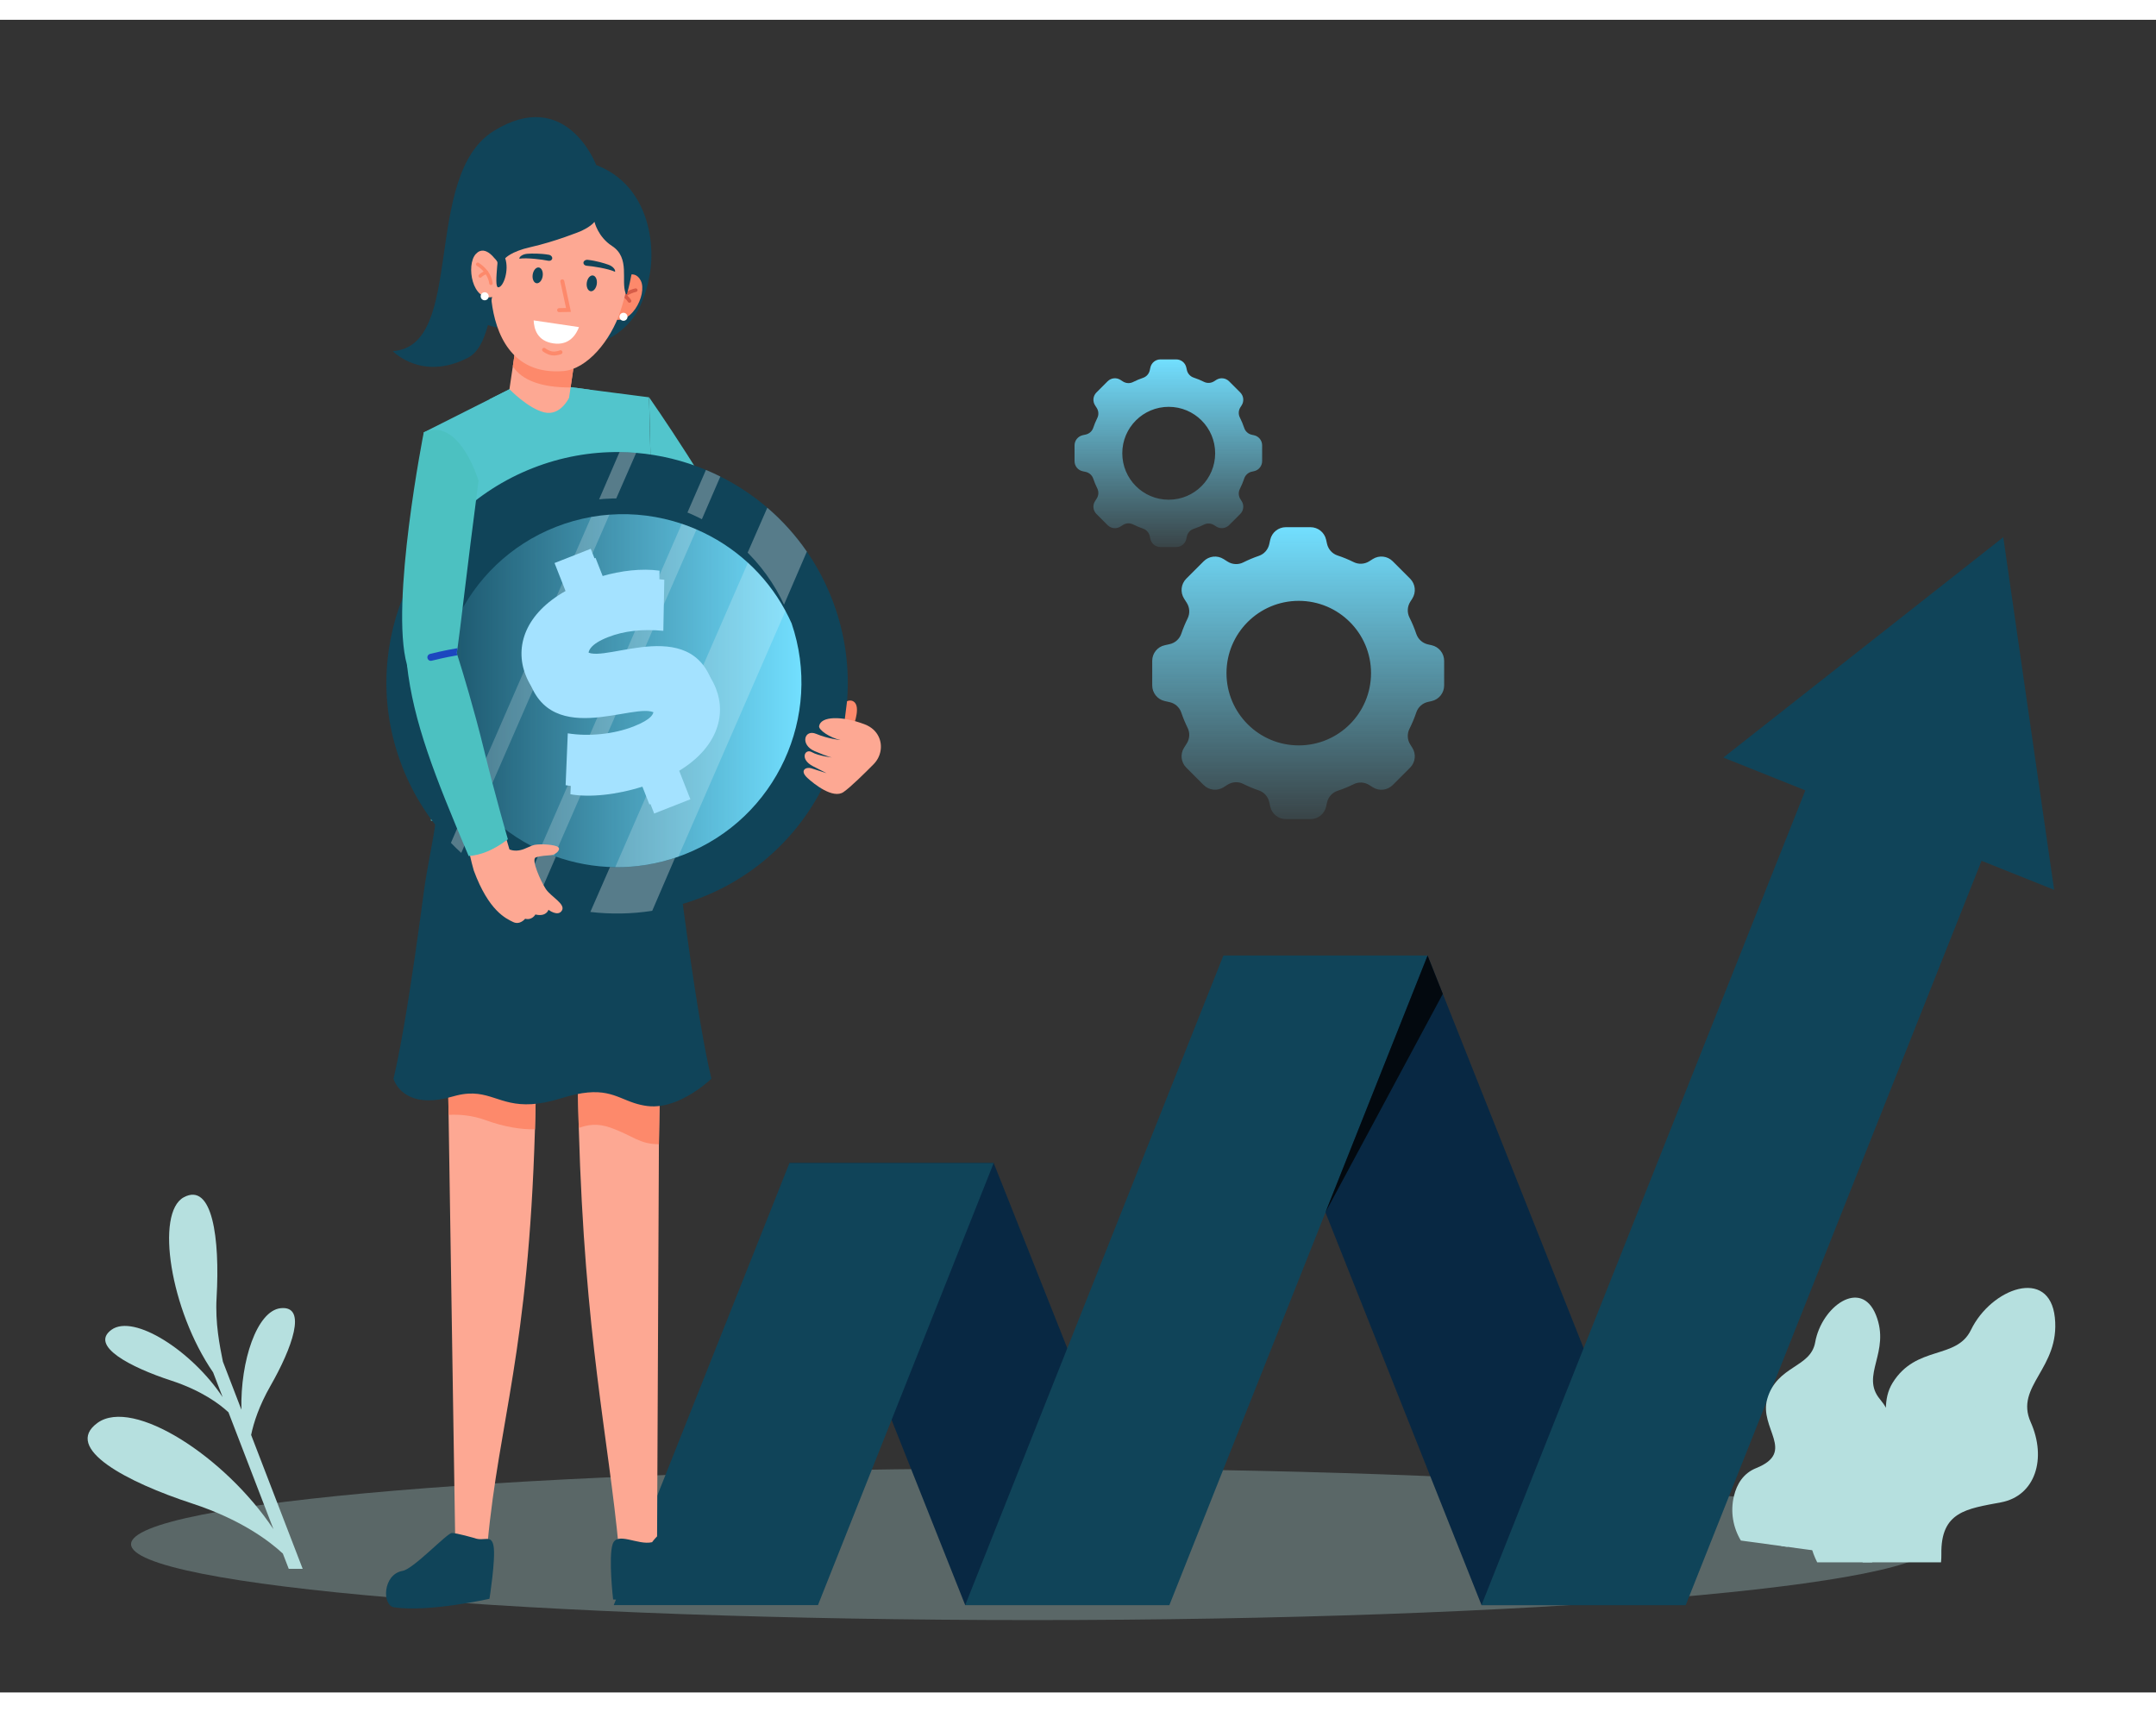 <svg width="170" height="135" viewBox="0 0 165 128" fill="none" xmlns="http://www.w3.org/2000/svg">
<rect x="0" y="0" width="165" height="128" fill="#333333" stroke="none"/>
<path opacity="0.3" fill-rule="evenodd" clip-rule="evenodd" d="M79.019 110.857C40.917 110.857 10.03 113.45 10.03 116.653C10.03 119.856 40.917 122.461 79.019 122.461C117.121 122.461 148.008 119.856 148.008 116.653C148.008 113.45 117.121 110.857 79.019 110.857Z" fill="#B6E0DF"/>
<path d="M88.18 49.054V50.937C88.18 51.512 88.579 52.009 89.14 52.134L89.513 52.217C89.929 52.31 90.269 52.611 90.405 53.015C90.541 53.418 90.703 53.808 90.889 54.184C91.078 54.566 91.052 55.02 90.823 55.38L90.618 55.703C90.31 56.188 90.379 56.822 90.786 57.228L92.118 58.56C92.524 58.966 93.158 59.036 93.643 58.728L93.946 58.536C94.308 58.306 94.765 58.28 95.148 58.473C95.532 58.666 95.931 58.834 96.343 58.974C96.745 59.111 97.044 59.45 97.136 59.865L97.212 60.208C97.337 60.769 97.834 61.168 98.409 61.168H100.292C100.867 61.168 101.364 60.769 101.489 60.208L101.558 59.897C101.651 59.479 101.955 59.137 102.362 59.003C102.789 58.862 103.202 58.692 103.599 58.495C103.981 58.305 104.434 58.333 104.794 58.562L105.059 58.73C105.544 59.038 106.178 58.969 106.584 58.562L107.916 57.23C108.322 56.824 108.392 56.19 108.084 55.705L107.929 55.461C107.697 55.096 107.676 54.637 107.87 54.251C108.071 53.851 108.245 53.435 108.389 53.006C108.525 52.598 108.865 52.292 109.284 52.199L109.562 52.137C110.123 52.012 110.522 51.514 110.522 50.94V49.057C110.522 48.482 110.123 47.985 109.562 47.86L109.284 47.798C108.865 47.705 108.525 47.398 108.389 46.991C108.245 46.561 108.071 46.146 107.87 45.746C107.676 45.36 107.697 44.9 107.929 44.535L108.084 44.291C108.392 43.806 108.323 43.172 107.916 42.766L106.584 41.434C106.178 41.028 105.544 40.958 105.059 41.266L104.794 41.434C104.434 41.663 103.981 41.69 103.599 41.501C103.202 41.304 102.789 41.133 102.362 40.993C101.955 40.859 101.652 40.517 101.558 40.099L101.489 39.788C101.364 39.227 100.866 38.828 100.292 38.828H98.409C97.834 38.828 97.337 39.227 97.212 39.788L97.136 40.131C97.044 40.545 96.744 40.885 96.343 41.022C95.931 41.162 95.532 41.33 95.148 41.523C94.765 41.716 94.308 41.69 93.946 41.46L93.643 41.268C93.158 40.96 92.524 41.029 92.118 41.436L90.786 42.768C90.38 43.174 90.31 43.808 90.618 44.293L90.823 44.616C91.052 44.976 91.078 45.43 90.889 45.812C90.703 46.188 90.541 46.579 90.405 46.981C90.269 47.385 89.929 47.687 89.513 47.779L89.14 47.862C88.579 47.982 88.18 48.48 88.18 49.054ZM93.864 49.996C93.864 46.941 96.34 44.465 99.395 44.465C102.45 44.465 104.926 46.941 104.926 49.996C104.926 53.051 102.45 55.527 99.395 55.527C96.34 55.527 93.864 53.05 93.864 49.996Z" fill="url(#paint0_linear_2428_36596)"/>
<path d="M82.236 32.567V33.777C82.236 34.146 82.492 34.466 82.853 34.546L83.093 34.599C83.36 34.659 83.579 34.852 83.666 35.112C83.753 35.371 83.857 35.621 83.977 35.863C84.099 36.109 84.082 36.4 83.935 36.631L83.803 36.838C83.605 37.15 83.65 37.557 83.911 37.818L84.767 38.674C85.028 38.935 85.435 38.98 85.747 38.782L85.941 38.658C86.174 38.51 86.467 38.494 86.713 38.617C86.96 38.741 87.216 38.849 87.481 38.939C87.739 39.027 87.931 39.245 87.991 39.511L88.04 39.731C88.12 40.091 88.44 40.348 88.809 40.348H90.019C90.388 40.348 90.708 40.092 90.788 39.731L90.833 39.531C90.893 39.262 91.088 39.043 91.349 38.956C91.623 38.866 91.889 38.756 92.144 38.629C92.389 38.507 92.681 38.525 92.912 38.672L93.082 38.78C93.394 38.978 93.801 38.933 94.062 38.672L94.918 37.816C95.179 37.555 95.224 37.148 95.026 36.836L94.926 36.679C94.777 36.445 94.763 36.149 94.888 35.901C95.017 35.644 95.129 35.377 95.221 35.101C95.309 34.839 95.527 34.642 95.796 34.582L95.975 34.542C96.335 34.462 96.592 34.142 96.592 33.773V32.563C96.592 32.194 96.336 31.874 95.975 31.794L95.796 31.754C95.526 31.694 95.308 31.497 95.221 31.235C95.129 30.959 95.017 30.692 94.888 30.435C94.763 30.187 94.777 29.892 94.926 29.657L95.026 29.5C95.224 29.188 95.179 28.781 94.918 28.52L94.062 27.664C93.801 27.403 93.394 27.358 93.082 27.556L92.912 27.664C92.681 27.811 92.389 27.829 92.144 27.707C91.889 27.58 91.623 27.471 91.349 27.38C91.088 27.294 90.893 27.074 90.833 26.806L90.788 26.606C90.708 26.246 90.388 25.989 90.019 25.989H88.809C88.44 25.989 88.12 26.245 88.04 26.606L87.991 26.826C87.932 27.092 87.739 27.31 87.481 27.398C87.216 27.488 86.96 27.596 86.713 27.72C86.467 27.844 86.173 27.827 85.941 27.679L85.747 27.555C85.435 27.357 85.028 27.402 84.767 27.663L83.911 28.519C83.65 28.78 83.605 29.187 83.803 29.499L83.935 29.706C84.082 29.937 84.099 30.229 83.977 30.474C83.857 30.716 83.753 30.967 83.666 31.225C83.579 31.485 83.36 31.678 83.093 31.738L82.853 31.791C82.493 31.879 82.236 32.198 82.236 32.567ZM85.889 33.172C85.889 31.209 87.48 29.618 89.443 29.618C91.406 29.618 92.997 31.209 92.997 33.172C92.997 35.135 91.406 36.726 89.443 36.726C87.48 36.726 85.889 35.135 85.889 33.172Z" fill="url(#paint1_linear_2428_36596)"/>
<path fill-rule="evenodd" clip-rule="evenodd" d="M109.254 71.61H93.625L113.382 121.317H129.011L109.254 71.61ZM76.048 87.482H60.419L73.868 121.317H89.493L76.048 87.482Z" fill="#082843"/>
<path fill-rule="evenodd" clip-rule="evenodd" d="M153.312 39.596L155.256 53.088L157.204 66.58L151.648 64.358L129.009 121.318H113.38L138.164 58.969L131.891 56.457L142.601 48.027L153.312 39.596ZM93.625 71.61H109.254L89.493 121.317H73.868L93.625 71.61ZM60.419 87.482H76.048L62.599 121.317H46.97L60.419 87.482Z" fill="#104459"/>
<path fill-rule="evenodd" clip-rule="evenodd" d="M110.419 74.542L101.437 91.263L109.254 71.61L110.419 74.542Z" fill="#03090F"/>
<path d="M22.098 118.539H23.164L19.219 108.293C19.414 107.353 19.829 106.058 20.701 104.534C22.33 101.687 23.56 98.365 21.474 98.595C19.664 98.795 18.386 102.627 18.475 106.361L17.058 102.68C16.814 101.466 16.462 99.735 16.576 97.782C16.839 93.257 16.254 88.925 14.065 90.107C11.875 91.29 13.023 98.726 16.31 103.508L17.039 105.402C14.704 101.875 10.247 99.007 8.534 100.243C6.832 101.471 9.973 103.111 13.09 104.13C15.463 104.906 16.839 105.958 17.484 106.56L20.929 115.507C17.215 109.932 10.176 105.412 7.466 107.368C4.766 109.316 9.749 111.918 14.696 113.536C18.435 114.758 20.615 116.413 21.647 117.372L22.098 118.539Z" fill="#B6E0DF"/>
<path d="M140.778 117.399C141.081 116.578 141.145 115.592 140.863 114.655C140.128 112.206 141.572 111.623 143.463 110.687C145.354 109.751 145.407 107.396 143.876 105.561C142.345 103.725 144.708 101.974 143.57 99.122C142.432 96.27 139.405 98.457 138.917 101.204C138.566 103.179 135.996 102.955 135.248 105.539C134.599 107.782 137.49 109.587 134.406 110.829C133.421 111.225 132.922 112.043 132.699 112.972C132.412 114.171 132.634 115.381 133.229 116.375L140.778 117.399Z" fill="#B6E0DF"/>
<path d="M136.794 116.858L141.374 102.479C141.414 102.354 141.344 102.219 141.219 102.179C141.093 102.139 140.959 102.209 140.919 102.334L136.314 116.793L136.794 116.858Z" fill="#B6E0DF"/>
<path d="M148.547 118.046C148.568 117.839 148.577 117.63 148.574 117.418C148.519 114.163 150.491 113.947 153.132 113.453C155.773 112.959 156.651 110.092 155.41 107.313C154.168 104.534 157.67 103.204 157.26 99.315C156.85 95.426 152.386 97.061 150.838 100.259C149.726 102.559 146.653 101.395 144.844 104.304C143.273 106.829 146.193 110.04 141.984 110.496C140.64 110.641 139.746 111.471 139.152 112.533C138.171 114.287 138.207 116.351 139.073 118.044H148.547V118.046Z" fill="#B6E0DF"/>
<path d="M143.265 118.046L153.407 102.673C153.499 102.533 153.46 102.345 153.32 102.252C153.18 102.16 152.992 102.199 152.899 102.339L142.537 118.046H143.265Z" fill="#B6E0DF"/>
<path d="M49.676 28.889C49.676 28.889 54.854 36.273 57.358 41.623C61.768 47.273 61.679 50.661 65.507 54.723L63.426 56.645L55.726 46.129C55.308 45.443 54.618 44.58 54.167 43.794L49.851 36.273L49.676 28.889Z" fill="#52C5CC"/>
<path d="M44.188 77.805C44.197 80.373 44.233 82.693 44.294 84.804C44.755 100.928 46.546 108.318 47.372 117.104C48.304 117.514 49.494 117.031 50.285 116.548L50.427 86.047L50.556 77.805H44.188Z" fill="#FDA893"/>
<path d="M44.188 77.805C44.197 80.373 44.233 82.693 44.294 84.804C44.963 84.557 45.721 84.418 46.748 84.787C48.466 85.406 48.922 86.042 50.427 86.047L50.556 77.805H44.188Z" fill="#FD896B"/>
<path d="M49.905 116.501C49.905 116.501 50.551 115.592 51.08 115.619C51.609 115.646 55.759 118.798 57.161 119.035C58.564 119.272 58.315 120.307 58.071 120.838C57.827 121.369 46.922 120.885 46.922 120.885C46.922 120.885 46.552 117.65 46.886 116.651C47.22 115.653 48.817 116.76 49.905 116.501Z" fill="#104459"/>
<path d="M34.217 76.567L34.33 83.8L34.839 116.418L37.317 116.548C38.198 107.165 40.433 101.983 40.94 84.904C41.014 82.416 41.058 79.655 41.064 76.567H34.217Z" fill="#FDA893"/>
<path d="M34.217 76.567L34.33 83.8C35.108 83.757 36.11 83.821 37.156 84.201C38.622 84.735 39.893 84.923 40.939 84.904C41.013 82.416 41.057 79.655 41.063 76.567H34.217Z" fill="#FD896B"/>
<path d="M36.301 116.182C36.301 116.182 34.958 115.796 34.584 115.797C34.211 115.797 31.657 118.546 30.812 118.695C29.279 118.965 29.232 121.349 30.159 121.485C32.84 121.878 37.46 120.83 37.46 120.83C37.46 120.83 37.941 117.779 37.776 116.815C37.61 115.851 37.047 116.479 36.301 116.182Z" fill="#104459"/>
<path d="M30.114 81.031C30.114 81.031 30.146 81.152 30.237 81.328C30.56 81.955 31.629 83.282 34.664 82.39C34.762 82.361 34.856 82.336 34.948 82.314C35.581 82.159 36.1 82.141 36.566 82.196C38.329 82.405 39.352 83.656 42.953 82.528C46.199 81.511 47.04 82.409 48.549 82.899C48.846 82.995 49.169 83.076 49.542 83.123C49.721 83.146 49.899 83.154 50.078 83.149C51.492 83.115 52.852 82.288 53.668 81.679C54.15 81.318 54.442 81.033 54.442 81.033C54.372 80.742 54.303 80.431 54.233 80.101C53.961 78.829 53.685 77.286 53.411 75.605C53.328 75.1 53.246 74.582 53.165 74.054C52.968 72.775 52.774 71.446 52.589 70.114C52.587 70.106 52.586 70.099 52.585 70.091C52.508 69.54 52.433 68.989 52.359 68.442C52.355 68.416 52.352 68.391 52.348 68.365C52.112 66.61 51.893 64.895 51.701 63.343C51.628 62.75 51.558 62.182 51.493 61.644C51.137 58.686 50.914 56.646 50.914 56.646L42.276 56.999L34.427 56.678C34.427 56.678 33.893 57.672 33.698 59.332C33.636 59.852 33.429 60.604 33.353 61.236C33.152 62.899 32.698 64.741 32.418 66.86C32.344 67.414 32.269 67.975 32.193 68.541C31.653 72.504 31.029 76.654 30.43 79.588C30.324 80.108 30.218 80.593 30.114 81.031Z" fill="#104459"/>
<path d="M50.021 43.391L51.826 61.27C44.517 64.495 32.971 61.27 32.971 61.27L35.992 45.811L32.43 31.572L34.992 30.283L35.511 30.021L36.638 29.454L37.458 29.042L40.195 27.663L45.117 28.301L46.821 28.521L48.334 28.716L48.921 28.792L49.674 28.889L49.866 36.929C50.398 38.078 50.836 39.357 50.861 40.496C50.884 41.51 50.551 42.293 50.099 42.886C50.1 42.888 50.1 42.888 50.1 42.888C50.097 42.892 50.093 42.897 50.09 42.901C50.064 42.935 50.039 42.967 50.013 42.999L50.022 43.365L50.021 43.391Z" fill="#52C5CC"/>
<path d="M45.118 28.301C44.653 29.622 43.789 30.699 41.944 30.894C39.968 31.103 38.397 30.293 37.459 29.042L40.196 27.663L45.118 28.301Z" fill="#52C5CC"/>
<path d="M50.012 42.999L50.021 43.365V43.391C48.972 43.771 47.111 44.338 44.78 44.593C43.492 44.733 42.062 44.779 40.547 44.645C40.426 44.635 40.337 44.53 40.347 44.409C40.357 44.288 40.464 44.201 40.584 44.211C44.976 44.596 48.623 43.455 50.088 42.902C50.063 42.935 50.038 42.967 50.012 42.999Z" fill="#52C5CC"/>
<path d="M36.972 23.263C35.398 22.823 34.469 21.207 34.866 19.622C34.87 19.607 34.873 19.593 34.877 19.578C35.3 17.87 35.905 15.514 35.905 15.514C37.275 10.417 42.672 10.595 42.672 10.595C49.195 10.683 50.218 16.339 49.758 19.285C49.727 19.486 49.688 19.688 49.641 19.89L49.639 19.907C49.584 20.277 49.418 20.799 49.199 21.414C48.275 24.009 45.533 25.487 42.859 24.823C40.889 24.333 38.928 23.81 36.972 23.263Z" fill="#104459"/>
<path d="M45.63 11.115C45.63 11.115 43.355 5.071 37.797 8.5C32.239 11.929 35.661 25.001 30.061 25.353C30.061 25.353 32.259 27.689 35.811 25.863C39.363 24.038 36.039 10.846 45.63 11.115Z" fill="#104459"/>
<path d="M47.416 19.926C47.416 19.926 48.501 18.903 49.039 19.961C49.577 21.018 48.199 23.704 46.638 22.768L47.416 19.926Z" fill="#FD896B"/>
<path d="M47.715 23.033C47.885 23.033 48.022 22.896 48.022 22.726C48.022 22.557 47.885 22.419 47.715 22.419C47.545 22.419 47.408 22.557 47.408 22.726C47.408 22.896 47.545 23.033 47.715 23.033Z" fill="white"/>
<path d="M47.13 21.948C47.191 21.957 47.254 21.927 47.28 21.87C47.667 21.035 48.671 20.822 48.681 20.82C48.757 20.804 48.805 20.733 48.788 20.66C48.771 20.587 48.695 20.54 48.618 20.556C48.571 20.565 47.465 20.797 47.02 21.759C46.989 21.827 47.021 21.907 47.093 21.938C47.105 21.942 47.117 21.946 47.13 21.948Z" fill="#D65C48"/>
<path d="M48.155 21.651C48.181 21.654 48.208 21.651 48.234 21.64C48.305 21.61 48.336 21.53 48.303 21.462C48.298 21.451 48.165 21.183 47.835 20.98C47.769 20.939 47.681 20.957 47.639 21.02C47.597 21.084 47.617 21.166 47.684 21.207C47.939 21.363 48.044 21.57 48.045 21.573C48.067 21.616 48.109 21.643 48.155 21.651Z" fill="#D65C48"/>
<path d="M39.5 24.8L38.988 28.268C38.988 28.268 40.416 29.75 41.658 30.043C42.898 30.338 43.551 28.92 43.551 28.92L44.028 25.692L39.5 24.8Z" fill="#FDA893"/>
<path d="M39.45 25.139L39.246 26.523C39.952 27.584 41.401 28.137 43.667 28.137L43.978 26.032L39.45 25.139Z" fill="#FD896B"/>
<path d="M47.771 21.325C47.681 21.654 47.584 21.988 47.474 22.318C46.743 24.514 44.957 26.74 43.095 26.883C39.075 27.192 37.911 23.898 37.622 21.553C37.59 21.292 37.762 21.025 37.751 20.72C37.726 19.999 37.56 19.159 37.611 18.363C37.647 17.811 37.695 17.269 37.744 16.779C37.883 15.399 38.863 14.257 40.176 13.948C42.069 13.501 44.867 13.339 47.216 15.227C48.084 15.924 48.527 17.044 48.382 18.176C48.27 19.04 48.082 20.164 47.771 21.325Z" fill="#FDA893"/>
<path d="M42.766 22.369C42.694 22.358 42.637 22.297 42.636 22.221C42.634 22.137 42.701 22.067 42.786 22.065L43.318 22.054L42.884 20.045C42.866 19.963 42.919 19.881 43.001 19.863C43.083 19.846 43.165 19.898 43.182 19.98L43.694 22.352L42.792 22.37C42.783 22.371 42.775 22.371 42.766 22.369Z" fill="#FD896B"/>
<path d="M46.834 17.305C48.252 18.223 47.503 19.958 47.882 20.94C47.906 21.004 47.94 21.019 47.98 20.995C48.303 19.813 48.495 18.667 48.608 17.785C48.755 16.631 48.282 15.487 47.365 14.771C44.881 12.833 41.934 12.985 39.942 13.431C38.56 13.739 37.534 14.9 37.394 16.306C37.345 16.805 37.297 17.358 37.262 17.921C37.492 18.108 38.099 18.268 38.064 18.677C37.974 19.76 37.918 20.502 38.152 20.471C38.546 20.418 38.972 19.153 38.664 18.25C38.664 18.25 39.095 17.736 40.592 17.399C42.512 16.967 44.414 16.189 44.414 16.189C44.414 16.189 45.165 15.875 45.497 15.462C45.497 15.462 45.754 16.606 46.834 17.305Z" fill="#104459"/>
<path d="M45.379 19.566C45.167 19.534 44.956 19.779 44.907 20.112C44.858 20.444 44.99 20.739 45.201 20.771C45.412 20.802 45.624 20.557 45.673 20.225C45.722 19.892 45.59 19.597 45.379 19.566Z" fill="#104459"/>
<path d="M41.238 18.954C41.027 18.923 40.816 19.167 40.767 19.5C40.717 19.832 40.849 20.128 41.06 20.159C41.272 20.19 41.483 19.946 41.532 19.613C41.581 19.28 41.45 18.985 41.238 18.954Z" fill="#104459"/>
<path d="M46.556 18.74C46.257 18.634 45.649 18.443 44.982 18.369C44.807 18.349 44.647 18.46 44.651 18.603V18.607C44.654 18.721 44.762 18.813 44.903 18.823C45.36 18.856 46.542 19.038 47.068 19.283C47.095 19.205 47.054 19.113 46.987 19.027C46.886 18.897 46.731 18.802 46.556 18.74Z" fill="#104459"/>
<path d="M40.386 17.903C40.703 17.884 41.34 17.868 42.002 17.981C42.176 18.011 42.299 18.161 42.256 18.297L42.254 18.3C42.22 18.409 42.091 18.467 41.952 18.438C41.503 18.343 40.318 18.192 39.744 18.283C39.739 18.201 39.804 18.123 39.892 18.06C40.026 17.963 40.201 17.914 40.386 17.903Z" fill="#104459"/>
<path d="M44.309 23.516C44.119 24.029 43.603 24.949 42.349 24.763C41.092 24.577 40.871 23.635 40.841 23.003L44.309 23.516Z" fill="white"/>
<path d="M42.232 25.677C42.594 25.73 42.942 25.583 42.957 25.576C43.033 25.543 43.068 25.455 43.035 25.379C43.002 25.303 42.915 25.268 42.839 25.301C42.836 25.302 42.552 25.421 42.276 25.381C41.977 25.337 41.733 25.139 41.731 25.137C41.667 25.085 41.573 25.094 41.52 25.158C41.468 25.222 41.476 25.316 41.54 25.368C41.552 25.378 41.849 25.62 42.232 25.677Z" fill="#FD896B"/>
<path d="M38.049 18.533C38.049 18.533 37.177 17.087 36.413 17.924C35.649 18.761 36.13 21.637 37.764 21.194L38.049 18.533Z" fill="#FDA893"/>
<path d="M37.093 21.465C37.262 21.465 37.4 21.328 37.4 21.158C37.4 20.988 37.262 20.851 37.093 20.851C36.923 20.851 36.786 20.988 36.786 21.158C36.786 21.328 36.923 21.465 37.093 21.465Z" fill="white"/>
<path d="M37.553 20.297C37.496 20.288 37.45 20.242 37.442 20.183C37.329 19.3 36.502 18.828 36.494 18.823C36.431 18.788 36.408 18.707 36.444 18.645C36.479 18.581 36.559 18.558 36.622 18.593C36.661 18.616 37.573 19.134 37.703 20.149C37.712 20.221 37.661 20.287 37.59 20.297C37.577 20.299 37.565 20.297 37.553 20.297Z" fill="#FD896B"/>
<path d="M36.73 19.738C36.706 19.734 36.683 19.724 36.663 19.707C36.608 19.659 36.603 19.577 36.651 19.522C36.659 19.513 36.849 19.299 37.196 19.201C37.265 19.181 37.338 19.222 37.358 19.292C37.378 19.362 37.337 19.434 37.267 19.454C36.999 19.529 36.85 19.693 36.849 19.695C36.817 19.729 36.773 19.744 36.73 19.738Z" fill="#FD896B"/>
<path d="M63.655 44.281C67.22 53.354 62.756 63.6 53.681 67.165C52.441 67.652 51.18 67.989 49.916 68.185C48.327 68.432 46.735 68.455 45.18 68.272C43.792 68.109 42.434 67.781 41.133 67.303C40.736 67.157 40.343 66.996 39.957 66.821C38.261 66.055 36.686 65.023 35.3 63.754C35.029 63.506 34.765 63.25 34.51 62.984C32.947 61.364 31.671 59.415 30.797 57.19C30.717 56.987 30.641 56.782 30.571 56.575C27.436 47.659 31.902 37.79 40.772 34.306C42.955 33.448 45.205 33.056 47.413 33.079C47.84 33.084 48.265 33.104 48.688 33.14C50.535 33.294 52.337 33.74 54.029 34.447C54.402 34.603 54.769 34.771 55.131 34.952C56.417 35.595 57.625 36.395 58.726 37.338C59.861 38.31 60.88 39.435 61.751 40.697C62.387 41.619 62.942 42.613 63.404 43.675C63.492 43.875 63.575 44.077 63.655 44.281Z" fill="#104459"/>
<path opacity="0.3" d="M61.749 40.697L49.915 68.185C48.326 68.432 46.734 68.455 45.179 68.272L58.723 37.338C59.859 38.311 60.879 39.435 61.749 40.697Z" fill="white"/>
<path opacity="0.3" d="M48.687 33.14L35.3 63.754C35.029 63.506 34.765 63.25 34.51 62.984L47.412 33.08C47.839 33.085 48.264 33.105 48.687 33.14Z" fill="white"/>
<path opacity="0.3" d="M55.129 34.952L41.133 67.302C40.736 67.156 40.343 66.995 39.957 66.82L54.027 34.446C54.4 34.603 54.768 34.771 55.129 34.952Z" fill="white"/>
<path d="M60.357 45.577C60.436 45.779 60.51 45.982 60.581 46.185C63 53.272 59.424 61.102 52.385 63.868C45.346 66.634 37.396 63.332 34.344 56.494C34.258 56.297 34.174 56.098 34.094 55.896C31.249 48.655 34.825 40.45 42.066 37.605C49.308 34.76 57.512 38.336 60.357 45.577Z" fill="#104459"/>
<path d="M60.581 46.184C63 53.271 59.424 61.101 52.385 63.867C52.228 63.929 52.07 63.986 51.912 64.042C50.32 64.604 48.689 64.862 47.083 64.844C45.477 64.826 43.898 64.532 42.412 63.991C42.035 63.854 41.664 63.701 41.297 63.532C39.636 62.761 38.122 61.673 36.858 60.304C36.554 59.977 36.264 59.632 35.992 59.274C35.347 58.43 34.793 57.499 34.343 56.493C31.924 49.406 35.499 41.574 42.538 38.808C43.428 38.458 44.334 38.206 45.244 38.045C45.707 37.963 46.172 37.904 46.637 37.87C48.533 37.728 50.416 37.976 52.177 38.567C52.557 38.695 52.933 38.839 53.303 39C54.738 39.621 56.071 40.478 57.237 41.545C58.373 42.585 59.35 43.822 60.11 45.23C60.279 45.54 60.436 45.859 60.581 46.184Z" fill="url(#paint2_linear_2428_36596)"/>
<path opacity="0.2" d="M60.112 45.231L51.913 64.042C50.321 64.604 48.69 64.862 47.084 64.844L57.238 41.546C58.375 42.587 59.351 43.823 60.112 45.231Z" fill="white"/>
<path opacity="0.2" d="M46.638 37.871L36.859 60.304C36.555 59.977 36.265 59.632 35.993 59.274L45.245 38.046C45.708 37.963 46.174 37.905 46.638 37.871Z" fill="white"/>
<path opacity="0.2" d="M53.305 39.001L42.413 63.991C42.036 63.854 41.665 63.701 41.298 63.532L52.179 38.568C52.559 38.696 52.935 38.84 53.305 39.001Z" fill="white"/>
<path d="M51.979 57.468L52.836 59.65L50.065 60.739L49.246 58.656C47.234 59.31 45.119 59.529 43.654 59.265L43.819 55.297C45.417 55.554 47.34 55.366 48.854 54.771C50.171 54.254 50.534 53.793 50.349 53.321C49.669 51.591 42.611 55.976 40.596 50.846C39.723 48.625 40.601 46.125 43.647 44.406L42.805 42.264L45.576 41.175L46.402 43.278C47.911 42.844 49.472 42.662 50.84 42.85L50.765 46.759C49.139 46.604 47.73 46.772 46.531 47.243C45.175 47.776 44.897 48.339 45.082 48.811C45.731 50.462 52.797 46.098 54.789 51.169C55.624 53.291 54.817 55.741 51.979 57.468Z" fill="#A4E2FF"/>
<path d="M51.613 56.774L52.47 58.956L49.699 60.045L48.88 57.962C46.868 58.616 44.753 58.835 43.288 58.571L43.453 54.603C45.051 54.86 46.974 54.672 48.488 54.077C49.805 53.56 50.168 53.099 49.983 52.627C49.303 50.897 42.245 55.281 40.23 50.152C39.357 47.931 40.235 45.431 43.281 43.712L42.439 41.57L45.21 40.481L46.036 42.584C47.545 42.15 49.106 41.968 50.474 42.156L50.399 46.065C48.772 45.91 47.364 46.078 46.165 46.549C44.809 47.082 44.531 47.645 44.716 48.117C45.365 49.768 52.431 45.404 54.423 50.475C55.258 52.597 54.451 55.047 51.613 56.774Z" fill="#A4E2FF"/>
<path d="M43.003 68.164C43.306 67.663 42.164 67.11 41.772 66.517C41.38 65.923 40.625 64.235 41.004 64.099C41.383 63.963 41.855 63.962 42.188 63.925C42.52 63.889 42.955 63.505 42.714 63.309C42.472 63.113 41.403 63.049 40.906 63.138C40.729 63.171 40.329 63.372 40.089 63.461C39.712 63.603 39.328 63.622 38.989 63.488C38.851 63.026 38.711 62.511 38.589 62.236C38.113 62.025 35.979 62.303 35.867 63.399C35.982 64.16 36.261 65.107 36.261 65.107C37.407 68.211 38.733 68.777 39.263 69.039C39.794 69.301 40.188 68.793 40.188 68.793C40.73 68.928 40.974 68.466 40.974 68.466C41.819 68.666 41.975 68.106 41.975 68.106C41.975 68.106 42.7 68.665 43.003 68.164Z" fill="#FDA893"/>
<path d="M36.623 35.27C35.717 42.196 35.219 46.707 35.015 48.086C35.004 48.155 34.995 48.216 34.987 48.269C34.966 48.401 34.953 48.468 34.953 48.468L33.907 48.82L33.724 48.882C33.722 48.884 33.722 48.884 33.72 48.884L31.254 49.715C31.215 49.601 31.179 49.482 31.145 49.359C29.836 44.68 32.431 31.571 32.431 31.571C35.158 30.347 36.623 35.27 36.623 35.27Z" fill="#4CC1C1"/>
<path d="M38.87 62.709C37.749 63.563 36.765 63.93 35.867 63.992C33.253 57.84 31.638 53.735 31.145 49.36L32.787 48.976L33.353 48.843C33.355 48.843 33.355 48.843 33.357 48.843L34.953 48.469C34.953 48.469 34.971 48.526 35.006 48.631C35.026 48.693 35.052 48.772 35.083 48.866C35.401 49.871 36.277 52.738 37.024 55.792C37.944 59.562 38.87 62.709 38.87 62.709Z" fill="#4CC1C1"/>
<path d="M34.952 48.468C34.952 48.468 34.97 48.525 35.005 48.63C34.537 48.708 34.078 48.804 33.722 48.883C33.72 48.885 33.72 48.885 33.718 48.885C33.319 48.974 33.049 49.043 33.04 49.045C33.019 49.05 32.996 49.054 32.974 49.054C32.903 49.054 32.833 49.026 32.785 48.976C32.751 48.942 32.728 48.901 32.716 48.853C32.679 48.711 32.766 48.565 32.908 48.527C32.974 48.511 33.974 48.257 35.013 48.086C35.002 48.155 34.993 48.216 34.985 48.269C34.964 48.401 34.952 48.468 34.952 48.468Z" fill="#1C47BF"/>
<path d="M64.53 54.497L65.216 54.302C65.216 54.302 65.871 52.787 65.433 52.265C65.273 52.074 65.032 52.056 64.825 52.145L64.53 54.497Z" fill="#FD896B"/>
<path d="M66.862 56.962C67.413 56.403 67.582 55.554 67.239 54.849C67.057 54.474 66.727 54.12 66.147 53.903C64.407 53.25 62.809 53.283 62.687 54.053C62.641 54.343 63.508 54.939 64.326 55.12C64.326 55.12 63.366 55.024 62.461 54.643C61.556 54.261 61.209 55.477 62.344 55.965C63.479 56.453 63.697 56.455 63.697 56.455C63.697 56.455 62.642 56.339 62.125 56.041C61.608 55.742 61.174 56.582 62.217 57.12C62.7 57.37 63.257 57.652 63.257 57.652C63.257 57.652 62.487 57.404 62.086 57.278C61.685 57.153 61.159 57.437 61.8 58.024C62.304 58.487 63.753 59.643 64.552 59.098C65.093 58.728 66.206 57.627 66.862 56.962Z" fill="#FDA893"/>
<defs>
<linearGradient id="paint0_linear_2428_36596" x1="99.351" y1="61.167" x2="99.351" y2="38.825" gradientUnits="userSpaceOnUse">
<stop stop-color="#72DFFF" stop-opacity="0.1"/>
<stop offset="1" stop-color="#72DFFF"/>
</linearGradient>
<linearGradient id="paint1_linear_2428_36596" x1="89.414" y1="40.35" x2="89.414" y2="25.995" gradientUnits="userSpaceOnUse">
<stop stop-color="#72DFFF" stop-opacity="0.1"/>
<stop offset="1" stop-color="#72DFFF"/>
</linearGradient>
<linearGradient id="paint2_linear_2428_36596" x1="33.59" y1="51.338" x2="61.336" y2="51.338" gradientUnits="userSpaceOnUse">
<stop stop-color="#72DFFF" stop-opacity="0.1"/>
<stop offset="1" stop-color="#72DFFF"/>
</linearGradient>
</defs>
</svg>

